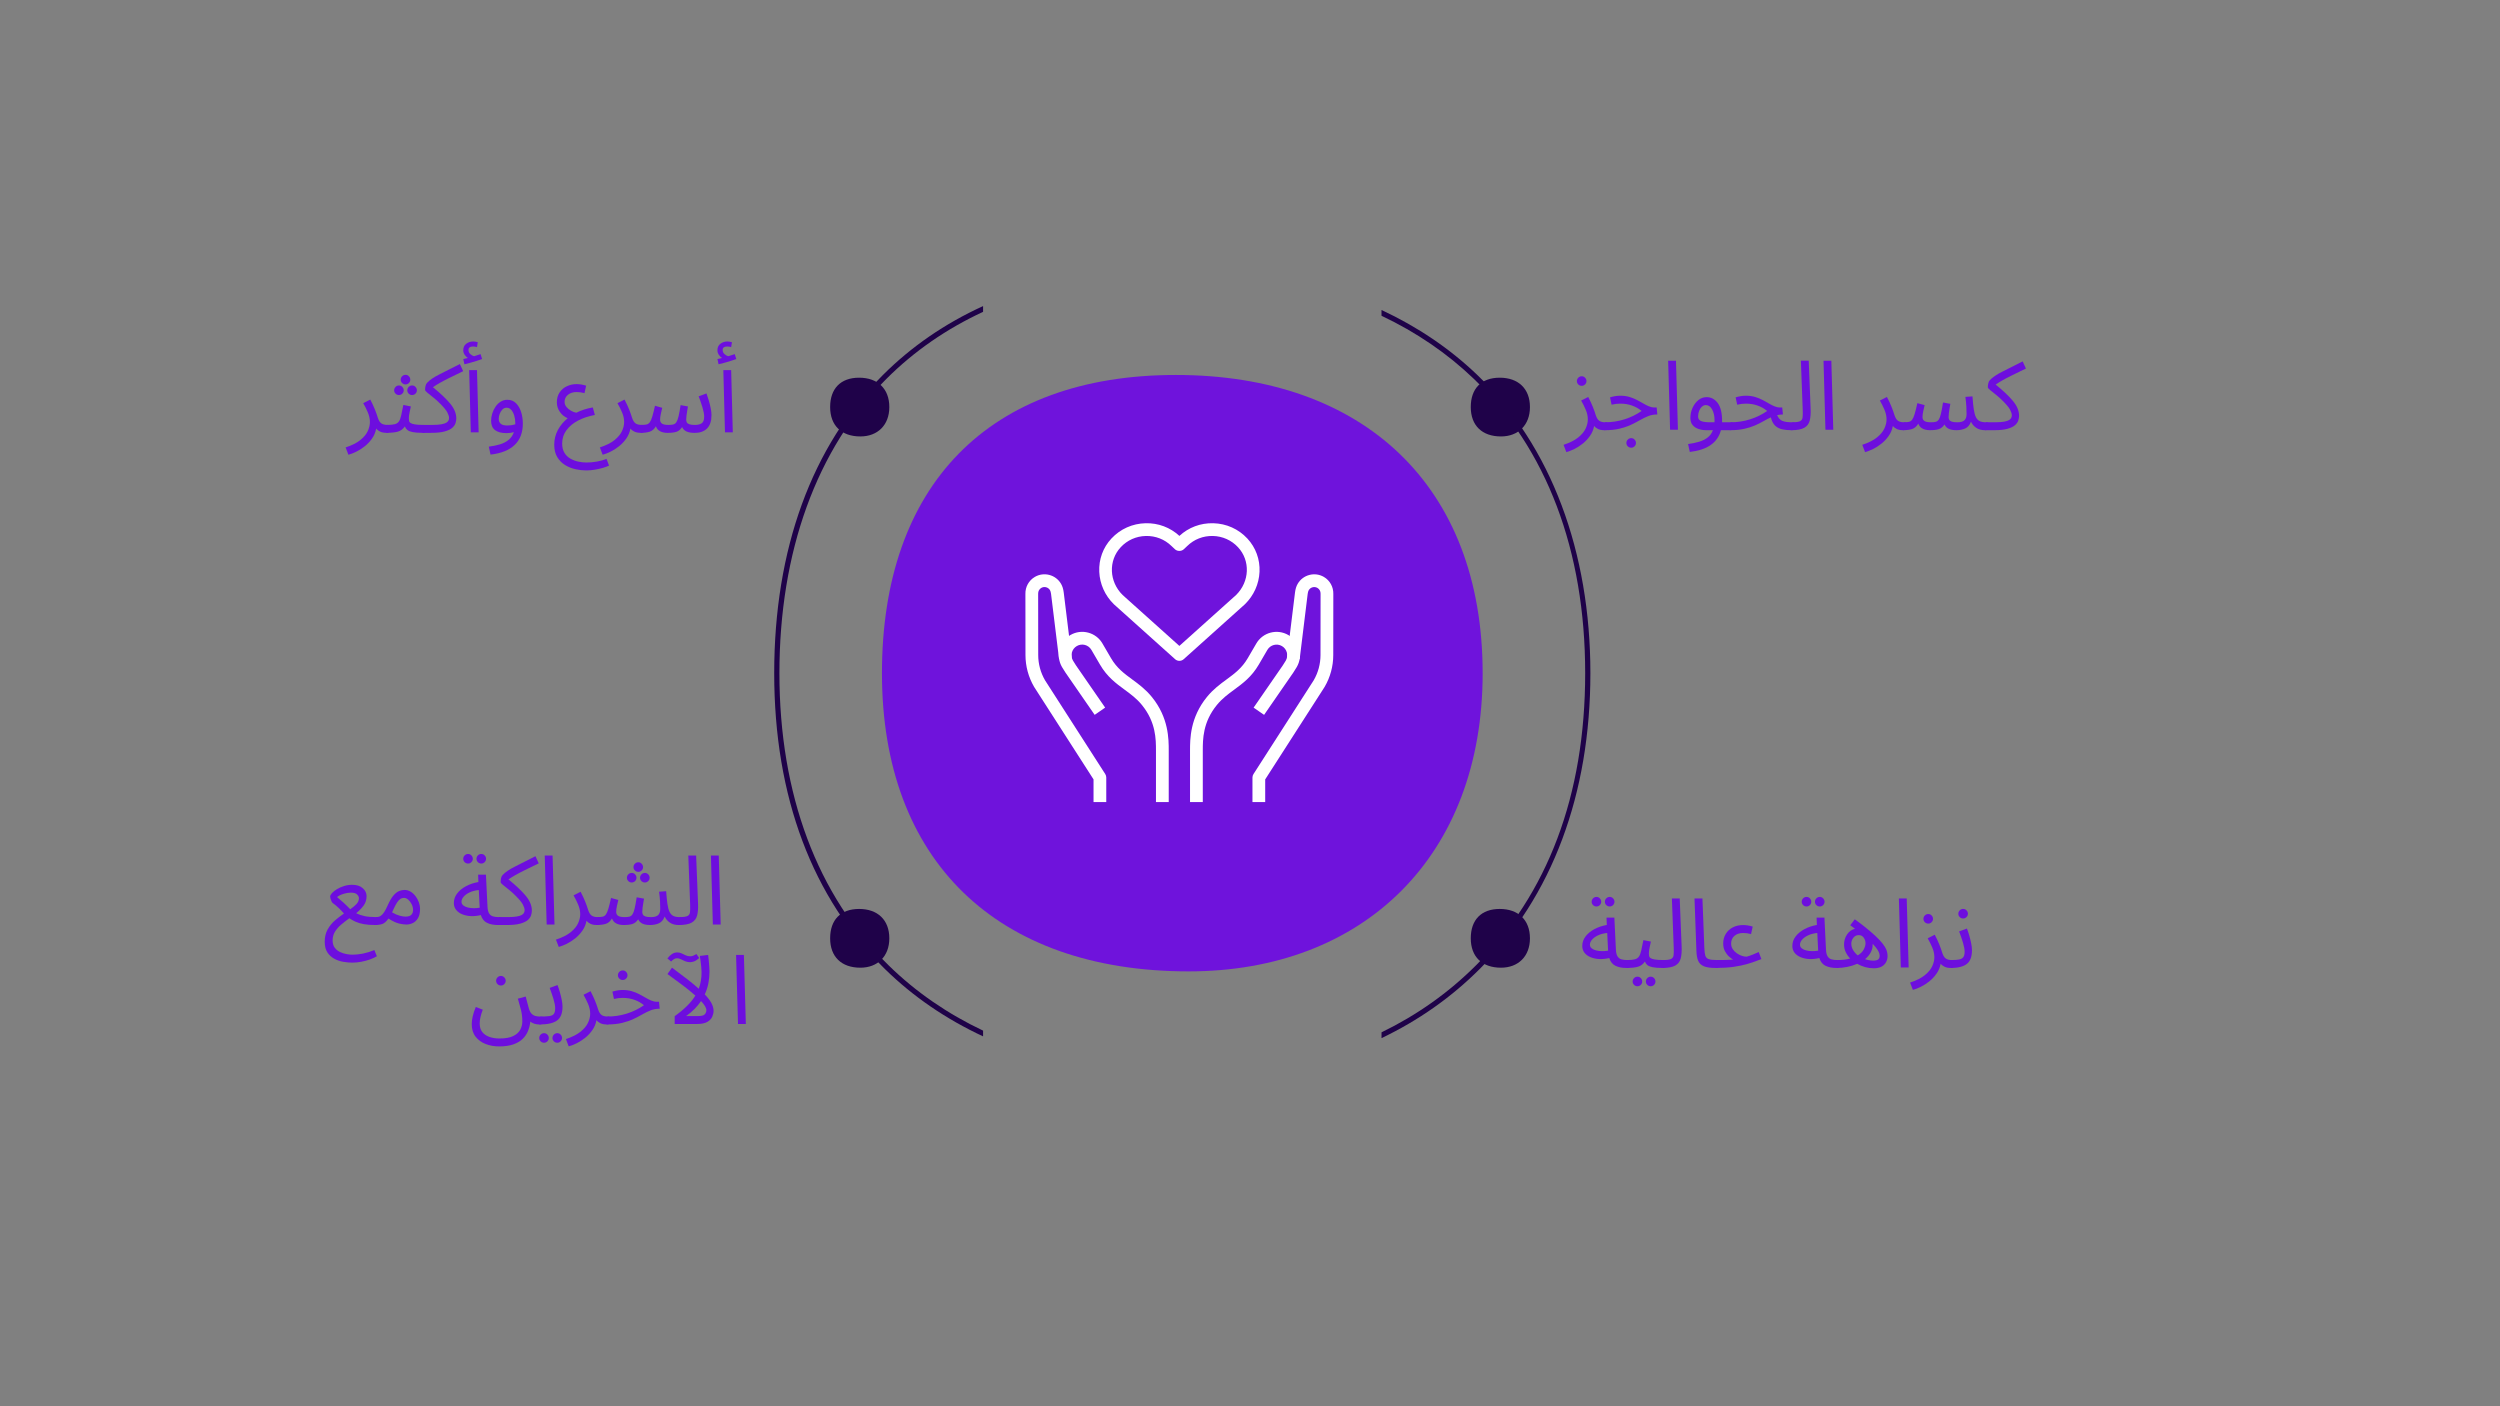 <?xml version="1.0" encoding="UTF-8"?>
<svg xmlns="http://www.w3.org/2000/svg" id="Calque_1" data-name="Calque 1" viewBox="0 0 1920 1080">
  <rect x="0" y="0" width="1920" height="1080" fill="#808080" stroke="none"/>
  <defs>
    <style>
      .cls-1, .cls-2 {
        fill-rule: evenodd;
      }

      .cls-1, .cls-3 {
        fill: #1f0249;
      }

      .cls-2 {
        fill: #6f13dc;
      }

      .cls-4 {
        fill: #6d0ede;
      }

      .cls-5 {
        fill: #fff;
      }
    </style>
  </defs>
  <path class="cls-2" d="M1138.67,517c0-143.97-91.6-229.03-235.58-229.03s-225.75,85.06-225.75,229.03,88.33,229.03,235.58,229.03c134.16,0,225.76-88.36,225.76-229.03Z"></path>
  <path class="cls-1" d="M683,312.63c0-14.18-9.02-22.56-23.21-22.56s-22.24,8.38-22.24,22.56,8.7,22.56,23.21,22.56c13.22,0,22.24-8.7,22.24-22.56Z"></path>
  <path class="cls-1" d="M1175,312.63c0-14.18-9.02-22.56-23.21-22.56s-22.24,8.38-22.24,22.56,8.7,22.56,23.21,22.56c13.22,0,22.24-8.7,22.24-22.56Z"></path>
  <path class="cls-1" d="M683,720.63c0-14.18-9.02-22.56-23.21-22.56s-22.24,8.38-22.24,22.56,8.7,22.56,23.21,22.56c13.22,0,22.24-8.7,22.24-22.56Z"></path>
  <path class="cls-1" d="M1175,720.63c0-14.18-9.02-22.56-23.21-22.56s-22.24,8.38-22.24,22.56,8.7,22.56,23.21,22.56c13.22,0,22.24-8.7,22.24-22.56Z"></path>
  <g>
    <path class="cls-3" d="M755,791.52c-27.41-12.99-51.74-29.75-72.54-50.13-54.87-53.77-83.87-131.36-83.87-224.39s28.43-172.28,82.23-226.08c21.2-21.2,46.11-38.39,74.18-51.42v-4.42c-29.19,13.31-55.05,31.04-77.01,53.01-54.56,54.56-83.4,133.72-83.4,228.91s29.42,172.71,85.07,227.25c21.55,21.12,46.84,38.39,75.34,51.67v-4.4Z"></path>
    <path class="cls-3" d="M1134.67,288.07c-21.19-20.35-45.91-37.06-73.67-49.99v4.43c26.67,12.63,50.46,28.82,70.9,48.44,55.94,53.71,85.52,131.87,85.52,226.05s-29.01,169.52-83.89,224.41c-21.07,21.07-45.42,38.26-72.52,51.42v4.45c28.21-13.46,53.51-31.2,75.35-53.05,55.65-55.65,85.06-134.23,85.06-227.23s-30-174.46-86.75-228.93Z"></path>
  </g>
  <g>
    <path class="cls-5" d="M971.68,615.99h-9.79v-18.85c0-.94.27-1.86.78-2.65l46.26-72.03c3.41-5.88,5.21-12.58,5.22-19.37l.05-46.98c0-.05,0-.1,0-.16.06-1.83-.86-3.52-2.39-4.42-1.13-.66-2.46-.84-3.73-.51-1.27.33-2.33,1.14-2.99,2.28-.38.64-.65,1.61-.8,2.88l-6.15,50.1-9.72-1.19,6.15-50.1c.33-2.64,1-4.8,2.06-6.62,1.98-3.39,5.16-5.81,8.96-6.81,3.8-1,7.76-.46,11.15,1.52,4.62,2.69,7.39,7.71,7.25,13.11l-.05,46.91c0,8.56-2.29,16.99-6.61,24.39-.04.06-.07.12-.11.18l-45.55,70.91v17.42Z"></path>
    <path class="cls-5" d="M923.73,615.99h-9.79v-39.51c0-8.88,0-25.33,13.02-41.26,4.84-5.92,10.05-9.74,15.08-13.44,6.05-4.44,11.76-8.64,16.23-16.3l6.59-11.3c4.99-8.56,16.02-11.46,24.58-6.47,4.15,2.42,7.1,6.31,8.33,10.95,1.22,4.64.56,9.48-1.86,13.63-.03.04-.05.09-.08.13l-2.43,3.89c-.04.06-.08.13-.12.19l-22.46,32.52-8.05-5.56,22.4-32.42,2.33-3.72c1.07-1.88,1.36-4.06.81-6.15-.56-2.11-1.9-3.88-3.79-4.99-3.9-2.27-8.92-.95-11.19,2.94l-6.59,11.3c-5.49,9.42-12.31,14.42-18.89,19.26-4.75,3.49-9.24,6.79-13.3,11.75-10.81,13.23-10.81,26.35-10.81,35.03v39.55Z"></path>
    <path class="cls-5" d="M849.62,615.99h-9.79v-17.42l-45.55-70.91c-.04-.06-.07-.12-.11-.18-4.31-7.39-6.6-15.82-6.61-24.39l-.05-46.91c-.15-5.4,2.62-10.41,7.25-13.11,7-4.09,16.02-1.71,20.11,5.29,1.06,1.82,1.74,3.98,2.06,6.61l6.15,50.11-9.72,1.19-6.15-50.1c-.16-1.26-.43-2.23-.8-2.88-1.37-2.34-4.38-3.13-6.72-1.77-1.53.9-2.45,2.59-2.39,4.42,0,.05,0,.1,0,.16l.05,46.98c0,6.8,1.81,13.5,5.22,19.37l46.26,72.03c.51.79.78,1.71.78,2.65v18.85Z"></path>
    <path class="cls-5" d="M897.57,615.99h-9.79v-39.51c0-8.72,0-21.84-10.81-35.07-4.05-4.96-8.54-8.25-13.3-11.75-6.59-4.84-13.4-9.84-18.89-19.26l-6.59-11.3c-2.27-3.9-7.29-5.22-11.19-2.94-3.88,2.26-5.21,7.25-2.98,11.14l2.33,3.72,22.4,32.43-8.05,5.56-22.46-32.52c-.04-.06-.08-.12-.12-.19l-2.43-3.89s-.05-.09-.08-.13c-4.99-8.56-2.09-19.59,6.47-24.58,8.56-4.99,19.59-2.09,24.58,6.47l6.59,11.3c4.47,7.66,10.18,11.86,16.23,16.3,5.04,3.7,10.24,7.52,15.08,13.44,13.02,15.93,13.02,32.38,13.02,41.22v39.55Z"></path>
    <path class="cls-5" d="M905.76,507.53c-1.17,0-2.34-.42-3.27-1.25l-46.93-42.12c-.05-.05-.11-.1-.16-.15-6.79-6.65-10.75-15.48-11.17-24.86-.43-9.55,2.88-18.62,9.32-25.54,6.83-7.35,16.15-11.53,26.25-11.77,9.74-.24,18.91,3.22,25.97,9.73,7.06-6.51,16.23-9.97,25.97-9.73,10.1.24,19.42,4.42,26.25,11.77,6.43,6.93,9.74,16,9.32,25.54-.42,9.39-4.39,18.22-11.17,24.86-.05.05-.1.1-.16.15l-46.93,42.12c-.93.83-2.1,1.25-3.27,1.25ZM862.17,456.95l43.58,39.11,43.58-39.11c10.4-10.26,11.05-26.36,1.46-36.68-5.01-5.4-11.87-8.47-19.3-8.64-7.45-.17-14.45,2.56-19.71,7.72-.02.02-.04.04-.07.06l-2.5,2.36c-.91.86-2.11,1.33-3.36,1.33h-.21c-1.25,0-2.45-.48-3.36-1.33l-2.5-2.36s-.05-.04-.07-.06c-5.26-5.15-12.26-7.89-19.71-7.72-7.43.17-14.29,3.24-19.3,8.64-9.59,10.32-8.94,26.42,1.46,36.68Z"></path>
  </g>
  <g>
    <path class="cls-4" d="M1202.96,347.26l-2.15-5.64c4.8-1.58,8.55-3.47,11.25-5.64,2.7-2.18,4.6-4.47,5.72-6.87,1.11-2.4,1.67-4.74,1.67-7.02,0-2.42-.53-4.89-1.6-7.39-1.06-2.5-2.24-4.86-3.53-7.09l5.42-2.75c1.38,2.62,2.56,5.15,3.53,7.57.97,2.43,1.72,4.55,2.26,6.39.69,2.13,1.6,3.58,2.71,4.34,1.11.77,2.64,1.15,4.57,1.15,1.04,0,1.79.29,2.26.85.47.57.71,1.25.71,2.04s-.35,1.52-1.04,2.19c-.69.67-1.58,1-2.67,1-1.88,0-3.45-.3-4.71-.89-1.26-.59-2.29-1.39-3.08-2.38-.5,2.77-1.53,5.3-3.12,7.57-1.58,2.28-3.44,4.27-5.57,5.98-2.13,1.71-4.31,3.11-6.53,4.19-2.23,1.09-4.26,1.88-6.09,2.38ZM1214.76,296.32c-1.04,0-1.92-.36-2.64-1.08-.72-.72-1.08-1.57-1.08-2.56s.36-1.86,1.08-2.6c.72-.74,1.6-1.11,2.64-1.11s1.84.37,2.56,1.11c.72.74,1.08,1.61,1.08,2.6s-.36,1.84-1.08,2.56-1.57,1.08-2.56,1.08Z"></path>
    <path class="cls-4" d="M1232.06,330.4l.67-6.09c5.1,0,10.05-.75,14.85-2.26,4.8-1.51,9.18-3.65,13.14-6.42-1.93-1.68-4.29-3.04-7.09-4.08-2.8-1.04-5.88-1.56-9.24-1.56-1.24,0-2.33.06-3.27.19-.94.12-2.08.33-3.42.63l-1.19-5.64c2.77-.84,5.39-1.26,7.87-1.26s4.9.31,6.98.93c2.08.62,3.97,1.37,5.68,2.26,1.71.89,3.32,1.78,4.83,2.67,1.51.89,2.98,1.65,4.42,2.26,1.44.62,2.92.93,4.46.93h1.56l.52,5.35c-2.52,0-4.83.41-6.9,1.23-2.08.82-4.17,1.83-6.27,3.04-2.1,1.21-4.41,2.41-6.91,3.6-2.5,1.19-5.41,2.19-8.72,3.01-3.32.82-7.3,1.23-11.95,1.23ZM1252.78,343.84c-1.04,0-1.92-.36-2.64-1.08s-1.08-1.57-1.08-2.56.36-1.86,1.08-2.6c.72-.74,1.6-1.11,2.64-1.11s1.84.37,2.56,1.11c.72.74,1.08,1.61,1.08,2.6s-.36,1.84-1.08,2.56c-.72.72-1.57,1.08-2.56,1.08Z"></path>
    <path class="cls-4" d="M1282.62,330.03l-1.48-53.01h6.01l1.49,53.01h-6.01Z"></path>
    <path class="cls-4" d="M1297.77,347.11l-1.34-6.09c3.07-.4,5.88-.98,8.43-1.74,2.55-.77,4.74-1.84,6.57-3.23,1.83-1.39,3.19-3.27,4.08-5.64h-4.75c-2.23,0-4.29-.31-6.2-.93-1.91-.62-3.44-1.62-4.6-3.01-1.16-1.38-1.74-3.19-1.74-5.42,0-2.72.54-5.31,1.63-7.76,1.09-2.45,2.57-4.44,4.45-5.98,1.88-1.53,4.01-2.3,6.39-2.3,3.42,0,6.25,1.5,8.5,4.49,2.25,3,3.38,7.59,3.38,13.77v1.04h6.68c1.04,0,1.79.29,2.26.85.47.57.71,1.25.71,2.04s-.35,1.52-1.04,2.19c-.69.67-1.58,1-2.67,1h-6.83c-2.52,9.6-10.49,15.17-23.91,16.71ZM1313.58,324.31h3.12c.05-.49.07-.99.07-1.48,0-3.37-.62-6.16-1.86-8.39-1.24-2.23-2.85-3.34-4.83-3.34-1.04,0-2.02.4-2.93,1.19-.92.79-1.65,1.86-2.19,3.19-.55,1.34-.82,2.8-.82,4.38,0,1.73.78,2.91,2.34,3.53,1.56.62,3.92.93,7.09.93Z"></path>
    <path class="cls-4" d="M1328.51,330.4l.67-6.09c5.1,0,10.05-.75,14.85-2.26,4.8-1.51,9.18-3.65,13.14-6.42-1.93-1.68-4.29-3.04-7.09-4.08-2.8-1.04-5.88-1.56-9.24-1.56-1.24,0-2.33.06-3.27.19-.94.12-2.08.33-3.42.63l-1.19-5.64c2.77-.84,5.39-1.26,7.87-1.26s4.9.31,6.98.93c2.08.62,3.97,1.37,5.68,2.26,1.71.89,3.32,1.78,4.83,2.67,1.51.89,2.98,1.65,4.42,2.26,1.44.62,2.92.93,4.46.93h1.56l.52,5.35c-1.53,0-3.02.17-4.45.52.94,2.23,2.28,3.7,4.01,4.42,1.73.72,4.31,1.08,7.72,1.08,1.04,0,1.79.29,2.26.85.47.57.71,1.25.71,2.04s-.35,1.52-1.04,2.19c-.69.67-1.58,1-2.67,1-2.67,0-5.06-.24-7.16-.71-2.1-.47-3.9-1.41-5.38-2.82s-2.57-3.53-3.27-6.35c-1.88.89-3.8,1.89-5.75,3.01-1.96,1.11-4.12,2.19-6.5,3.23-2.38,1.04-5.12,1.91-8.24,2.6-3.12.69-6.78,1.04-10.99,1.04Z"></path>
    <path class="cls-4" d="M1375.8,330.4l.67-6.09c2.82,0,4.8-.27,5.94-.82,1.14-.54,1.79-1.5,1.97-2.86.17-1.36.21-3.3.11-5.83l-1.41-37.79h6.01l1.48,37.12c.15,3.52-.09,6.48-.71,8.91-.62,2.43-2,4.26-4.16,5.49-2.15,1.24-5.46,1.86-9.91,1.86Z"></path>
    <path class="cls-4" d="M1401.94,330.03l-1.48-53.01h6.01l1.49,53.01h-6.01Z"></path>
    <path class="cls-4" d="M1432.38,347.26l-2.15-5.64c4.8-1.58,8.55-3.47,11.25-5.64,2.7-2.18,4.6-4.47,5.72-6.87,1.11-2.4,1.67-4.74,1.67-7.02,0-2.42-.53-4.89-1.6-7.39-1.06-2.5-2.24-4.86-3.53-7.09l5.42-2.75c1.38,2.62,2.56,5.15,3.53,7.57.97,2.43,1.72,4.55,2.26,6.39.69,2.13,1.6,3.58,2.71,4.34,1.11.77,2.64,1.15,4.57,1.15,1.04,0,1.79.29,2.26.85.47.57.71,1.25.71,2.04s-.35,1.52-1.04,2.19c-.69.67-1.58,1-2.67,1-1.88,0-3.45-.3-4.71-.89-1.26-.59-2.29-1.39-3.08-2.38-.5,2.77-1.53,5.3-3.12,7.57-1.58,2.28-3.44,4.27-5.57,5.98-2.13,1.71-4.31,3.11-6.53,4.19-2.23,1.09-4.26,1.88-6.09,2.38Z"></path>
    <path class="cls-4" d="M1461.48,330.4l.74-6.09c1.58,0,2.87-.11,3.86-.33.99-.22,1.82-.79,2.49-1.71.67-.92,1.3-2.36,1.89-4.34.59-1.98,1.29-4.75,2.08-8.32l5.57,1.56c-.3,1.29-.64,2.8-1.04,4.53-.4,1.73-.59,3.29-.59,4.68,0,1.24.47,2.2,1.41,2.9.94.69,2.65,1.04,5.12,1.04,1.48,0,2.7-.12,3.64-.37.94-.25,1.72-.84,2.34-1.78.62-.94,1.18-2.44,1.67-4.49.49-2.05,1.01-4.91,1.56-8.58l5.64,1.04c-.15.89-.33,1.98-.56,3.27-.22,1.29-.41,2.56-.56,3.82-.15,1.26-.22,2.31-.22,3.16,0,.69.16,1.35.48,1.97.32.62.97,1.1,1.93,1.45.97.35,2.41.52,4.34.52,2.47,0,4.27-.51,5.38-1.52,1.11-1.01,1.67-2.61,1.67-4.79,0-1.68-.05-3.54-.15-5.57-.1-2.03-.35-4.58-.74-7.65l5.42-.37c.3,4.01.63,7.3,1,9.87.37,2.57.92,4.59,1.63,6.05.72,1.46,1.69,2.49,2.93,3.08,1.24.59,2.87.89,4.9.89,1.04,0,1.79.29,2.26.85.47.57.71,1.25.71,2.04s-.35,1.52-1.04,2.19c-.69.67-1.58,1-2.67,1-2.77,0-5.06-.62-6.87-1.86-1.81-1.24-3.13-2.8-3.97-4.68-.99,2.62-2.49,4.37-4.49,5.23-2,.87-4.22,1.3-6.65,1.3s-4.52-.36-5.98-1.08c-1.46-.72-2.54-1.82-3.23-3.3-1.19,1.78-2.61,2.96-4.27,3.53-1.66.57-4,.85-7.02.85-1.04,0-2.14-.12-3.3-.37-1.16-.25-2.24-.73-3.23-1.45-.99-.72-1.76-1.79-2.3-3.23-1.29,2.18-2.88,3.56-4.79,4.16-1.91.59-4.24.89-7.02.89Z"></path>
    <path class="cls-4" d="M1524.59,330.4l.74-6.09h6.98c2.87,0,5.17-.16,6.9-.48,1.73-.32,3.01-.74,3.82-1.26.82-.52,1.36-1.09,1.63-1.71.27-.62.41-1.25.41-1.89,0-1.14-.43-2.55-1.3-4.23-.87-1.68-2.64-3.86-5.31-6.53-1.83-1.88-3.66-3.54-5.49-4.97-1.83-1.44-3.34-2.65-4.53-3.64-1.19-.99-1.78-1.71-1.78-2.15,0-1.14.12-2.2.37-3.19.25-.99.64-1.76,1.19-2.3,1.98-2.13,5.09-4.26,9.32-6.39,4.23-2.13,9.51-4.8,15.85-8.02l2.52,5.49c-4.5,2.18-8.18,3.97-11.03,5.38-2.85,1.41-5.2,2.65-7.05,3.71-1.86,1.06-3.58,2.14-5.16,3.23,5.79,4.7,10.23,8.92,13.33,12.66,3.09,3.74,4.64,7.51,4.64,11.32,0,1.09-.2,2.28-.59,3.56-.4,1.29-1.24,2.5-2.52,3.64-1.29,1.14-3.22,2.07-5.79,2.78-2.57.72-6.04,1.08-10.39,1.08h-6.76Z"></path>
  </g>
  <g>
    <path class="cls-4" d="M1249.04,743.4c-3.22,0-5.98-.54-8.28-1.63-2.3-1.09-3.92-3.09-4.86-6.01-2.67.64-5.23.9-7.68.78-2.45-.12-4.67-.59-6.65-1.41-1.98-.82-3.54-1.95-4.68-3.42-1.14-1.46-1.71-3.2-1.71-5.23,0-2.67.84-5.11,2.52-7.31,1.68-2.2,3.96-4.07,6.83-5.61,2.87-1.53,6.04-2.6,9.5-3.19l-.22-5.64h6.01l1.19,24.5c.1,2.33.51,4.07,1.23,5.23.72,1.16,1.71,1.93,2.97,2.3,1.26.37,2.78.56,4.57.56,1.04,0,1.79.29,2.26.85.47.57.71,1.25.71,2.04s-.35,1.52-1.04,2.19c-.69.67-1.58,1-2.67,1ZM1221.05,725.51c0,1.14.46,2.08,1.37,2.82.92.74,2.09,1.29,3.53,1.63,1.44.35,2.96.52,4.57.52s3.11-.12,4.49-.37l-.67-13.59c-2.82.3-5.22.93-7.2,1.89-1.98.96-3.49,2.08-4.53,3.34s-1.56,2.51-1.56,3.75ZM1226.1,696.18c-1.04,0-1.92-.36-2.64-1.08-.72-.72-1.08-1.57-1.08-2.56s.36-1.86,1.08-2.6c.72-.74,1.6-1.11,2.64-1.11s1.84.37,2.56,1.11c.72.74,1.08,1.61,1.08,2.6s-.36,1.84-1.08,2.56-1.57,1.08-2.56,1.08ZM1236.27,696.18c-1.04,0-1.92-.36-2.64-1.08-.72-.72-1.08-1.57-1.08-2.56s.36-1.86,1.08-2.6c.72-.74,1.6-1.11,2.64-1.11s1.84.37,2.56,1.11c.72.74,1.08,1.61,1.08,2.6s-.36,1.84-1.08,2.56c-.72.72-1.57,1.08-2.56,1.08Z"></path>
    <path class="cls-4" d="M1249.04,743.4l.74-6.09c2.47,0,4.4-.19,5.79-.56,1.39-.37,2.44-1.09,3.16-2.15.72-1.06,1.3-2.61,1.75-4.64.45-2.03.99-4.68,1.63-7.94l5.79,1.11c-.3,1.34-.63,2.87-1,4.6-.37,1.73-.56,3.19-.56,4.38,0,.74.05,1.44.15,2.08.1.64.47,1.19,1.11,1.63.64.45,1.73.8,3.27,1.08,1.53.27,3.74.41,6.61.41,1.04,0,1.79.29,2.26.85.47.57.71,1.25.71,2.04s-.35,1.52-1.04,2.19c-.69.67-1.58,1-2.67,1-3.22,0-5.73-.19-7.54-.56-1.81-.37-3.14-.92-4.01-1.63-.87-.72-1.5-1.62-1.89-2.71-1.44,2.03-3.21,3.35-5.31,3.97-2.1.62-5.09.93-8.95.93ZM1257.58,757.44c-1.04,0-1.92-.36-2.64-1.08-.72-.72-1.08-1.57-1.08-2.56s.36-1.86,1.08-2.6c.72-.74,1.6-1.11,2.64-1.11s1.84.37,2.56,1.11c.72.74,1.08,1.61,1.08,2.6s-.36,1.84-1.08,2.56c-.72.72-1.57,1.08-2.56,1.08ZM1267.75,757.44c-1.04,0-1.92-.36-2.64-1.08s-1.08-1.57-1.08-2.56.36-1.86,1.08-2.6c.72-.74,1.6-1.11,2.64-1.11s1.84.37,2.56,1.11c.72.74,1.08,1.61,1.08,2.6s-.36,1.84-1.08,2.56c-.72.72-1.57,1.08-2.56,1.08Z"></path>
    <path class="cls-4" d="M1276.73,743.4l.67-6.09c2.82,0,4.8-.27,5.94-.82,1.14-.54,1.79-1.5,1.97-2.86.17-1.36.21-3.3.11-5.83l-1.41-37.79h6.01l1.48,37.12c.15,3.52-.09,6.48-.71,8.91-.62,2.43-2,4.26-4.16,5.49-2.15,1.24-5.46,1.86-9.91,1.86Z"></path>
    <path class="cls-4" d="M1317.64,743.4c-4.01,0-7.05-.45-9.13-1.34-2.08-.89-3.52-2.28-4.31-4.16-.79-1.88-1.24-4.31-1.34-7.28l-1.48-40.61h6.09l1.48,38.24c.1,2.43.33,4.29.71,5.61.37,1.31,1.21,2.22,2.52,2.71,1.31.5,3.38.74,6.2.74,1.04,0,1.79.29,2.26.85.47.57.71,1.25.71,2.04s-.35,1.52-1.04,2.19c-.69.67-1.58,1-2.67,1Z"></path>
    <path class="cls-4" d="M1317.64,743.4l.74-6.09c3.12,0,5.53-.02,7.24-.07,1.71-.05,2.96-.11,3.75-.19.79-.07,1.34-.11,1.63-.11-.89-.49-1.93-1.27-3.12-2.34-1.19-1.06-2.23-2.42-3.12-4.08-.89-1.66-1.34-3.63-1.34-5.9,0-2.77.66-5.23,1.97-7.39,1.31-2.15,3.12-3.82,5.42-5.01s4.94-1.78,7.91-1.78c2.38,0,4.83.4,7.35,1.19l-1.26,5.72c-2.08-.54-4.11-.82-6.09-.82-2.72,0-4.94.73-6.65,2.19-1.71,1.46-2.56,3.43-2.56,5.9,0,1.63.42,3.08,1.26,4.34.84,1.26,1.89,2.33,3.16,3.19,1.26.87,2.57,1.52,3.94,1.97,1.36.45,2.59.64,3.68.59.79-.25,1.52-.48,2.19-.71.67-.22,1.51-.53,2.52-.93,1.01-.4,2.49-1.04,4.42-1.93l2.08,5.42c-3.32,1.34-6.69,2.52-10.13,3.56-3.44,1.04-7.18,1.84-11.21,2.41-4.03.57-8.62.85-13.77.85Z"></path>
    <path class="cls-4" d="M1410.38,743.4c-3.22,0-5.98-.54-8.28-1.63-2.3-1.09-3.92-3.09-4.86-6.01-2.67.64-5.23.9-7.68.78-2.45-.12-4.67-.59-6.65-1.41-1.98-.82-3.54-1.95-4.68-3.42-1.14-1.46-1.71-3.2-1.71-5.23,0-2.67.84-5.11,2.52-7.31,1.68-2.2,3.96-4.07,6.83-5.61,2.87-1.53,6.04-2.6,9.5-3.19l-.22-5.64h6.01l1.19,24.5c.1,2.33.51,4.07,1.23,5.23.72,1.16,1.71,1.93,2.97,2.3,1.26.37,2.78.56,4.57.56,1.04,0,1.79.29,2.26.85.47.57.71,1.25.71,2.04s-.35,1.52-1.04,2.19c-.69.67-1.58,1-2.67,1ZM1382.39,725.51c0,1.14.46,2.08,1.37,2.82.92.74,2.09,1.29,3.53,1.63,1.44.35,2.96.52,4.57.52s3.11-.12,4.49-.37l-.67-13.59c-2.82.3-5.22.93-7.2,1.89-1.98.96-3.49,2.08-4.53,3.34s-1.56,2.51-1.56,3.75ZM1387.43,696.18c-1.04,0-1.92-.36-2.64-1.08-.72-.72-1.08-1.57-1.08-2.56s.36-1.86,1.08-2.6c.72-.74,1.6-1.11,2.64-1.11s1.84.37,2.56,1.11c.72.74,1.08,1.61,1.08,2.6s-.36,1.84-1.08,2.56-1.57,1.08-2.56,1.08ZM1397.61,696.18c-1.04,0-1.92-.36-2.64-1.08-.72-.72-1.08-1.57-1.08-2.56s.36-1.86,1.08-2.6c.72-.74,1.6-1.11,2.64-1.11s1.84.37,2.56,1.11c.72.74,1.08,1.61,1.08,2.6s-.36,1.84-1.08,2.56c-.72.72-1.57,1.08-2.56,1.08Z"></path>
    <path class="cls-4" d="M1438.96,743.63c-4.31,0-8.51-1.14-12.62-3.42-2.38,1.04-4.94,1.83-7.68,2.38-2.75.54-5.51.82-8.28.82l.74-6.09c1.93,0,3.71-.1,5.35-.3,1.63-.2,3.12-.49,4.45-.89-1.39-1.44-2.51-3.06-3.38-4.86-.87-1.81-1.3-3.77-1.3-5.9,0-2.82.75-5.37,2.26-7.65,1.51-2.28,3.55-3.76,6.13-4.45-1.14-.89-2.35-1.78-3.64-2.67l3.49-4.6c4.75,3.47,8.67,6.52,11.77,9.17,3.09,2.65,5.54,4.95,7.35,6.9,1.81,1.96,3.14,3.66,4.01,5.12.87,1.46,1.42,2.76,1.67,3.9.25,1.14.37,2.18.37,3.12,0,1.63-.36,3.17-1.08,4.6-.72,1.44-1.86,2.6-3.42,3.49-1.56.89-3.63,1.34-6.2,1.34ZM1421.81,724.62c0,1.88.47,3.59,1.41,5.12.94,1.53,2.13,2.87,3.56,4.01,2.23-1.39,3.77-2.94,4.64-4.68.87-1.73,1.3-3.27,1.3-4.6,0-1.58-.46-3.03-1.37-4.34-.92-1.31-2.19-1.97-3.82-1.97s-3.06.67-4.12,2c-1.06,1.34-1.6,2.82-1.6,4.45ZM1438.22,725.36c0,2.28-.53,4.37-1.6,6.27-1.07,1.91-2.49,3.58-4.27,5.01,2.18.74,4.28,1.11,6.31,1.11,1.68,0,2.92-.28,3.71-.85.79-.57,1.19-1.52,1.19-2.86,0-.3-.06-.79-.19-1.48-.12-.69-.56-1.67-1.3-2.93-.74-1.26-2.03-2.86-3.86-4.79v.52Z"></path>
    <path class="cls-4" d="M1459.82,743.03l-1.48-53.01h6.01l1.49,53.01h-6.01Z"></path>
    <path class="cls-4" d="M1469.1,760.26l-2.15-5.64c4.8-1.58,8.55-3.47,11.25-5.64,2.7-2.18,4.6-4.47,5.72-6.87,1.11-2.4,1.67-4.74,1.67-7.02,0-2.42-.53-4.89-1.6-7.39-1.06-2.5-2.24-4.86-3.53-7.09l5.42-2.75c1.38,2.62,2.56,5.15,3.53,7.57.97,2.43,1.72,4.55,2.26,6.39.69,2.13,1.6,3.58,2.71,4.34,1.11.77,2.64,1.15,4.57,1.15,1.04,0,1.79.29,2.26.85.47.57.71,1.25.71,2.04s-.35,1.52-1.04,2.19c-.69.67-1.58,1-2.67,1-1.88,0-3.45-.3-4.71-.89-1.26-.59-2.29-1.39-3.08-2.38-.5,2.77-1.53,5.3-3.12,7.57-1.58,2.28-3.44,4.27-5.57,5.98-2.13,1.71-4.31,3.11-6.53,4.19-2.23,1.09-4.26,1.88-6.09,2.38ZM1480.91,709.32c-1.04,0-1.92-.36-2.64-1.08-.72-.72-1.08-1.57-1.08-2.56s.36-1.86,1.08-2.6c.72-.74,1.6-1.11,2.64-1.11s1.84.37,2.56,1.11c.72.74,1.08,1.61,1.08,2.6s-.36,1.84-1.08,2.56-1.57,1.08-2.56,1.08Z"></path>
    <path class="cls-4" d="M1498.21,743.4l.74-6.09c2.38,0,4.29-.15,5.75-.45,1.46-.3,2.51-.9,3.16-1.82.64-.92.97-2.29.97-4.12s-.43-4.18-1.3-7.05c-.87-2.87-1.84-5.72-2.93-8.54l6.01-2.23c.64,1.63,1.25,3.45,1.82,5.46.57,2,1.05,4,1.45,5.98.4,1.98.59,3.71.59,5.2,0,5-1.32,8.53-3.97,10.58-2.65,2.05-6.74,3.08-12.29,3.08ZM1507.71,705.39c-1.04,0-1.92-.36-2.64-1.08-.72-.72-1.08-1.57-1.08-2.56s.36-1.86,1.08-2.6c.72-.74,1.6-1.11,2.64-1.11s1.84.37,2.56,1.11c.72.74,1.08,1.61,1.08,2.6s-.36,1.84-1.08,2.56-1.57,1.08-2.56,1.08Z"></path>
  </g>
  <g>
    <path class="cls-4" d="M270.68,739.3c-2.23,0-4.58-.21-7.05-.63-2.48-.42-4.79-1.21-6.94-2.38-2.15-1.16-3.91-2.78-5.27-4.86-1.36-2.08-2.04-4.8-2.04-8.17,0-3.61.74-6.76,2.23-9.43s3.37-4.99,5.64-6.94c2.28-1.96,4.58-3.72,6.91-5.31-1.19-1.39-2.5-2.77-3.94-4.16-1.44-1.39-3.02-2.7-4.75-3.94-.3-.25-.59-.69-.89-1.34-.3-.64-.54-1.31-.74-2-.2-.69-.3-1.21-.3-1.56,0-.74.47-1.63,1.41-2.67.94-1.04,2.2-2.04,3.79-3.01,1.58-.97,3.39-1.77,5.42-2.41,2.03-.64,4.13-.97,6.31-.97,3.46,0,6.17.87,8.13,2.6,1.96,1.73,2.93,3.76,2.93,6.09,0,2.82-.78,5.27-2.34,7.35-1.56,2.08-3.45,4.01-5.68,5.79,1.88.94,3.98,1.67,6.31,2.19,2.33.52,5.32.78,8.98.78,1.04,0,1.79.29,2.26.85.47.57.71,1.25.71,2.04s-.35,1.52-1.04,2.19c-.69.67-1.58,1-2.67,1-3.42,0-6.32-.22-8.72-.67-2.4-.45-4.47-1.05-6.2-1.82-1.73-.77-3.34-1.67-4.83-2.71-2.18,1.58-4.25,3.19-6.2,4.83-1.96,1.63-3.55,3.44-4.79,5.42-1.24,1.98-1.86,4.26-1.86,6.83,0,2.28.54,4.13,1.63,5.57,1.09,1.44,2.45,2.54,4.08,3.3,1.63.77,3.32,1.3,5.05,1.6,1.73.3,3.22.45,4.45.45,2.57,0,5.27-.29,8.09-.85,2.82-.57,5.74-1.47,8.76-2.71l1.93,4.75c-1.48.89-3.25,1.71-5.31,2.45-2.05.74-4.26,1.34-6.61,1.78-2.35.45-4.64.67-6.87.67ZM258.88,688.96c1.78,1.48,3.45,2.93,5.01,4.34,1.56,1.41,3.25,3.08,5.09,5.01,1.93-1.34,3.53-2.67,4.79-4.01s1.89-2.82,1.89-4.45c0-.99-.47-1.95-1.41-2.9-.94-.94-2.57-1.41-4.9-1.41-1.68,0-3.55.32-5.61.96-2.05.64-3.67,1.46-4.86,2.45Z"></path>
    <path class="cls-4" d="M288.06,710.42l.74-6.09c1.38,0,2.55-.3,3.49-.89.94-.59,1.86-1.57,2.75-2.93.89-1.36,1.86-3.23,2.9-5.61,1.44-3.17,2.86-5.57,4.27-7.2,1.41-1.63,2.82-2.75,4.23-3.34,1.41-.59,2.81-.89,4.19-.89,1.68,0,3.24.43,4.68,1.3,1.44.87,2.7,2.02,3.79,3.45,1.09,1.44,1.94,3.01,2.56,4.71.62,1.71.93,3.4.93,5.09,0,2.97-.52,5.33-1.56,7.09-1.04,1.76-2.36,3.02-3.97,3.79-1.61.77-3.28,1.15-5.01,1.15-1.44,0-3.26-.25-5.46-.74-2.2-.49-4.96-1.78-8.28-3.86-1.58,2.28-3.17,3.67-4.75,4.19-1.58.52-3.42.78-5.49.78ZM301.94,698.84c-.3.64-.57,1.26-.82,1.86,2.13,1.24,4.07,2.09,5.83,2.56,1.76.47,3.23.71,4.42.71,2.13,0,3.64-.47,4.53-1.41.89-.94,1.34-2.18,1.34-3.71,0-1.44-.35-2.87-1.04-4.31-.69-1.43-1.57-2.62-2.64-3.56-1.06-.94-2.19-1.41-3.38-1.41-.89,0-1.76.25-2.6.74-.84.5-1.71,1.41-2.6,2.75-.89,1.34-1.91,3.27-3.04,5.79Z"></path>
    <path class="cls-4" d="M382.42,710.42c-3.22,0-5.98-.54-8.28-1.63-2.3-1.09-3.92-3.09-4.86-6.01-2.67.64-5.23.9-7.68.78-2.45-.12-4.67-.59-6.65-1.41-1.98-.82-3.54-1.95-4.68-3.42-1.14-1.46-1.71-3.2-1.71-5.23,0-2.67.84-5.11,2.52-7.31,1.68-2.2,3.96-4.07,6.83-5.61,2.87-1.53,6.04-2.6,9.5-3.19l-.22-5.64h6.01l1.19,24.5c.1,2.33.51,4.07,1.23,5.23.72,1.16,1.71,1.93,2.97,2.3,1.26.37,2.78.56,4.57.56,1.04,0,1.79.29,2.26.85.47.57.71,1.25.71,2.04s-.35,1.52-1.04,2.19c-.69.67-1.58,1-2.67,1ZM354.43,692.53c0,1.14.46,2.08,1.37,2.82.92.74,2.09,1.29,3.53,1.63,1.44.35,2.96.52,4.57.52s3.11-.12,4.49-.37l-.67-13.59c-2.82.3-5.22.93-7.2,1.89-1.98.96-3.49,2.08-4.53,3.34s-1.56,2.51-1.56,3.75ZM359.48,663.2c-1.04,0-1.92-.36-2.64-1.08-.72-.72-1.08-1.57-1.08-2.56s.36-1.86,1.08-2.6c.72-.74,1.6-1.11,2.64-1.11s1.84.37,2.56,1.11c.72.74,1.08,1.61,1.08,2.6s-.36,1.84-1.08,2.56-1.57,1.08-2.56,1.08ZM369.65,663.2c-1.04,0-1.92-.36-2.64-1.08-.72-.72-1.08-1.57-1.08-2.56s.36-1.86,1.08-2.6c.72-.74,1.6-1.11,2.64-1.11s1.84.37,2.56,1.11c.72.74,1.08,1.61,1.08,2.6s-.36,1.84-1.08,2.56c-.72.72-1.57,1.08-2.56,1.08Z"></path>
    <path class="cls-4" d="M382.42,710.42l.74-6.09h6.98c2.87,0,5.17-.16,6.9-.48,1.73-.32,3.01-.74,3.82-1.26.82-.52,1.36-1.09,1.63-1.71.27-.62.41-1.25.41-1.89,0-1.14-.43-2.55-1.3-4.23-.87-1.68-2.64-3.86-5.31-6.53-1.83-1.88-3.66-3.54-5.49-4.97-1.83-1.44-3.34-2.65-4.53-3.64-1.19-.99-1.78-1.71-1.78-2.15,0-1.14.12-2.2.37-3.19.25-.99.64-1.76,1.19-2.3,1.98-2.13,5.09-4.26,9.32-6.39,4.23-2.13,9.51-4.8,15.85-8.02l2.52,5.49c-4.5,2.18-8.18,3.97-11.03,5.38-2.85,1.41-5.2,2.65-7.05,3.71-1.86,1.06-3.58,2.14-5.16,3.23,5.79,4.7,10.23,8.92,13.33,12.66,3.09,3.74,4.64,7.51,4.64,11.32,0,1.09-.2,2.28-.59,3.56-.4,1.29-1.24,2.5-2.52,3.64-1.29,1.14-3.22,2.07-5.79,2.78-2.57.72-6.04,1.08-10.39,1.08h-6.76Z"></path>
    <path class="cls-4" d="M419.84,710.05l-1.48-53.01h6.01l1.49,53.01h-6.01Z"></path>
    <path class="cls-4" d="M429.12,727.27l-2.15-5.64c4.8-1.58,8.55-3.47,11.25-5.64,2.7-2.18,4.6-4.47,5.72-6.87,1.11-2.4,1.67-4.74,1.67-7.02,0-2.42-.53-4.89-1.6-7.39-1.06-2.5-2.24-4.86-3.53-7.09l5.42-2.75c1.38,2.62,2.56,5.15,3.53,7.57.97,2.43,1.72,4.55,2.26,6.39.69,2.13,1.6,3.58,2.71,4.34,1.11.77,2.64,1.15,4.57,1.15,1.04,0,1.79.29,2.26.85.47.57.71,1.25.71,2.04s-.35,1.52-1.04,2.19c-.69.67-1.58,1-2.67,1-1.88,0-3.45-.3-4.71-.89-1.26-.59-2.29-1.39-3.08-2.38-.5,2.77-1.53,5.3-3.12,7.57-1.58,2.28-3.44,4.27-5.57,5.98-2.13,1.71-4.31,3.11-6.53,4.19-2.23,1.09-4.26,1.88-6.09,2.38Z"></path>
    <path class="cls-4" d="M458.23,710.42l.74-6.09c1.58,0,2.87-.11,3.86-.33.99-.22,1.82-.79,2.49-1.71.67-.92,1.3-2.36,1.89-4.34.59-1.98,1.29-4.75,2.08-8.32l5.57,1.56c-.3,1.29-.64,2.8-1.04,4.53-.4,1.73-.59,3.29-.59,4.68,0,1.24.47,2.2,1.41,2.9.94.69,2.65,1.04,5.12,1.04,1.48,0,2.7-.12,3.64-.37.94-.25,1.72-.84,2.34-1.78.62-.94,1.18-2.44,1.67-4.49.49-2.05,1.01-4.91,1.56-8.58l5.64,1.04c-.15.89-.33,1.98-.56,3.27-.22,1.29-.41,2.56-.56,3.82-.15,1.26-.22,2.31-.22,3.16,0,.69.16,1.35.48,1.97.32.62.97,1.1,1.93,1.45.97.35,2.41.52,4.34.52,2.47,0,4.27-.51,5.38-1.52,1.11-1.01,1.67-2.61,1.67-4.79,0-1.68-.05-3.54-.15-5.57-.1-2.03-.35-4.58-.74-7.65l5.42-.37c.3,4.01.63,7.3,1,9.87.37,2.57.92,4.59,1.63,6.05.72,1.46,1.69,2.49,2.93,3.08,1.24.59,2.87.89,4.9.89,1.04,0,1.79.29,2.26.85.47.57.71,1.25.71,2.04s-.35,1.52-1.04,2.19c-.69.67-1.58,1-2.67,1-2.77,0-5.06-.62-6.87-1.86-1.81-1.24-3.13-2.8-3.97-4.68-.99,2.62-2.49,4.37-4.49,5.23-2,.87-4.22,1.3-6.65,1.3s-4.52-.36-5.98-1.08c-1.46-.72-2.54-1.82-3.23-3.3-1.19,1.78-2.61,2.96-4.27,3.53-1.66.57-4,.85-7.02.85-1.04,0-2.14-.12-3.3-.37-1.16-.25-2.24-.73-3.23-1.45-.99-.72-1.76-1.79-2.3-3.23-1.29,2.18-2.88,3.56-4.79,4.16-1.91.59-4.24.89-7.02.89ZM485.18,677.75c-1.04,0-1.92-.36-2.64-1.08-.72-.72-1.08-1.57-1.08-2.56s.36-1.86,1.08-2.6c.72-.74,1.6-1.11,2.64-1.11s1.84.37,2.56,1.11c.72.74,1.08,1.61,1.08,2.6s-.36,1.84-1.08,2.56-1.57,1.08-2.56,1.08ZM490.23,669.58c-1.04,0-1.92-.36-2.64-1.08-.72-.72-1.08-1.57-1.08-2.56s.36-1.86,1.08-2.6c.72-.74,1.6-1.11,2.64-1.11s1.84.37,2.56,1.11c.72.74,1.08,1.61,1.08,2.6s-.36,1.84-1.08,2.56-1.57,1.08-2.56,1.08ZM495.28,677.75c-1.04,0-1.92-.36-2.64-1.08-.72-.72-1.08-1.57-1.08-2.56s.36-1.86,1.08-2.6c.72-.74,1.6-1.11,2.64-1.11s1.84.37,2.56,1.11c.72.74,1.08,1.61,1.08,2.6s-.36,1.84-1.08,2.56c-.72.72-1.57,1.08-2.56,1.08Z"></path>
    <path class="cls-4" d="M521.34,710.42l.67-6.09c2.82,0,4.8-.27,5.94-.82,1.14-.54,1.79-1.5,1.97-2.86.17-1.36.21-3.3.11-5.83l-1.41-37.79h6.01l1.48,37.12c.15,3.52-.09,6.48-.71,8.91-.62,2.43-2,4.26-4.16,5.49-2.15,1.24-5.46,1.86-9.91,1.86Z"></path>
    <path class="cls-4" d="M547.47,710.05l-1.48-53.01h6.01l1.49,53.01h-6.01Z"></path>
    <path class="cls-4" d="M362.3,786.49c0-1.78.25-3.76.74-5.94.49-2.18,1.29-4.58,2.38-7.2l5.35,2.08c-.79,2.08-1.39,3.98-1.78,5.72-.4,1.73-.59,3.34-.59,4.83,0,2.77.68,5,2.04,6.68,1.36,1.68,3.19,2.92,5.49,3.71,2.3.79,4.84,1.19,7.61,1.19,4.5,0,8.03-.62,10.58-1.86,2.55-1.24,4.35-2.86,5.42-4.86,1.06-2,1.6-4.12,1.6-6.35,0-3.27-.36-6.27-1.08-9.02-.72-2.75-1.5-5.58-2.34-8.5l6.01-1.63c.79,2.82,1.34,4.86,1.63,6.13.3,1.26.57,2.29.82,3.08.54,1.83,1.26,3.18,2.15,4.05.89.87,1.9,1.44,3.04,1.71,1.14.27,2.35.41,3.64.41,1.04,0,1.79.29,2.26.85.47.57.71,1.25.71,2.04s-.35,1.52-1.04,2.19c-.69.67-1.58,1-2.67,1-1.53,0-2.88-.21-4.05-.63-1.16-.42-2.14-.95-2.93-1.6-.25,2.42-.82,4.78-1.71,7.05-.89,2.28-2.24,4.32-4.05,6.12-1.81,1.81-4.19,3.24-7.16,4.31-2.97,1.06-6.66,1.6-11.06,1.6-3.71,0-7.16-.62-10.36-1.86-3.19-1.24-5.77-3.12-7.72-5.64-1.96-2.52-2.93-5.74-2.93-9.65ZM384.73,756.87c-1.04,0-1.92-.36-2.64-1.08-.72-.72-1.08-1.57-1.08-2.56s.36-1.86,1.08-2.6c.72-.74,1.6-1.11,2.64-1.11s1.84.37,2.56,1.11c.72.74,1.08,1.61,1.08,2.6s-.36,1.84-1.08,2.56c-.72.72-1.57,1.08-2.56,1.08Z"></path>
    <path class="cls-4" d="M417.84,800.82c-1.04,0-1.92-.36-2.64-1.08s-1.08-1.57-1.08-2.56.36-1.86,1.08-2.6c.72-.74,1.6-1.11,2.64-1.11s1.84.37,2.56,1.11c.72.74,1.08,1.61,1.08,2.6s-.36,1.84-1.08,2.56c-.72.72-1.57,1.08-2.56,1.08ZM414.27,786.79l.74-6.09c2.87,0,5.13-.11,6.79-.33,1.66-.22,2.83-.78,3.53-1.67.69-.89,1.04-2.35,1.04-4.38,0-1.83-.43-4.18-1.3-7.05-.87-2.87-1.84-5.72-2.93-8.54l6.01-2.23c.64,1.63,1.25,3.45,1.82,5.46.57,2,1.05,4,1.45,5.98.4,1.98.59,3.71.59,5.2,0,5-1.39,8.53-4.16,10.58-2.77,2.05-7.3,3.08-13.59,3.08ZM428.01,800.82c-1.04,0-1.92-.36-2.64-1.08-.72-.72-1.08-1.57-1.08-2.56s.36-1.86,1.08-2.6c.72-.74,1.6-1.11,2.64-1.11s1.84.37,2.56,1.11c.72.74,1.08,1.61,1.08,2.6s-.36,1.84-1.08,2.56c-.72.72-1.57,1.08-2.56,1.08Z"></path>
    <path class="cls-4" d="M436.77,803.64l-2.15-5.64c4.8-1.58,8.55-3.47,11.25-5.64,2.7-2.18,4.6-4.47,5.72-6.87,1.11-2.4,1.67-4.74,1.67-7.02,0-2.42-.53-4.89-1.6-7.39-1.06-2.5-2.24-4.86-3.53-7.09l5.42-2.75c1.38,2.62,2.56,5.15,3.53,7.57.97,2.43,1.72,4.55,2.26,6.39.69,2.13,1.6,3.58,2.71,4.34,1.11.77,2.64,1.15,4.57,1.15,1.04,0,1.79.29,2.26.85.47.57.71,1.25.71,2.04s-.35,1.52-1.04,2.19c-.69.67-1.58,1-2.67,1-1.88,0-3.45-.3-4.71-.89-1.26-.59-2.29-1.39-3.08-2.38-.5,2.77-1.53,5.3-3.12,7.57-1.58,2.28-3.44,4.27-5.57,5.98-2.13,1.71-4.31,3.11-6.53,4.19-2.23,1.09-4.26,1.88-6.09,2.38Z"></path>
    <path class="cls-4" d="M465.88,786.79l.67-6.09c5.1,0,10.05-.75,14.85-2.26,4.8-1.51,9.18-3.65,13.14-6.42-1.93-1.68-4.29-3.04-7.09-4.08-2.8-1.04-5.88-1.56-9.24-1.56-1.24,0-2.33.06-3.27.19-.94.12-2.08.33-3.42.63l-1.19-5.64c2.77-.84,5.39-1.26,7.87-1.26s4.9.31,6.98.93c2.08.62,3.97,1.37,5.68,2.26,1.71.89,3.32,1.78,4.83,2.67,1.51.89,2.98,1.65,4.42,2.26,1.44.62,2.92.93,4.46.93h1.56l.52,5.35c-2.52,0-4.83.41-6.9,1.23-2.08.82-4.17,1.83-6.27,3.04-2.1,1.21-4.41,2.41-6.91,3.6-2.5,1.19-5.41,2.19-8.72,3.01-3.32.82-7.3,1.23-11.95,1.23ZM478.27,752.63c-1.04,0-1.92-.36-2.64-1.08-.72-.72-1.08-1.57-1.08-2.56s.36-1.86,1.08-2.6c.72-.74,1.6-1.11,2.64-1.11s1.84.37,2.56,1.11c.72.74,1.08,1.61,1.08,2.6s-.36,1.84-1.08,2.56-1.57,1.08-2.56,1.08Z"></path>
    <path class="cls-4" d="M530.1,738.97c-1.48,0-2.82-.26-4.01-.78-1.19-.52-2.28-1.03-3.27-1.52-.99-.49-1.91-.74-2.75-.74-.89,0-1.7.22-2.41.67-.72.45-1.47,1.06-2.26,1.86l-2.82-2.38c1.09-1.44,2.25-2.56,3.49-3.38,1.24-.82,2.57-1.23,4.01-1.23,1.24,0,2.38.25,3.42.74,1.04.5,2.08.99,3.12,1.48,1.04.5,2.2.74,3.49.74.79,0,1.53-.14,2.23-.41.69-.27,1.53-.71,2.52-1.3l2.15,3.04c-1.58,1.39-2.93,2.26-4.05,2.64-1.11.37-2.07.56-2.86.56ZM538.79,746.62c0-1.09-.07-2.4-.22-3.94-.15-1.53-.32-3.07-.52-4.6-.2-1.53-.4-2.85-.59-3.94l6.38-.74c.15.99.3,2.29.45,3.9.15,1.61.28,3.22.41,4.83.12,1.61.19,2.91.19,3.9,0,3.12-.29,6.15-.85,9.1-.57,2.95-1.5,5.8-2.78,8.58,2.33,2.43,4.03,4.65,5.12,6.68,1.09,2.03,1.63,4.03,1.63,6.01,0,1.44-.35,2.93-1.04,4.49-.69,1.56-1.96,2.87-3.79,3.94-1.83,1.06-4.48,1.6-7.94,1.6h-17.08v-6.01c7.42-5.3,12.72-10.57,15.89-15.81-2.77-2.47-6.03-5.12-9.76-7.94-3.74-2.82-7.64-5.69-11.69-8.61l3.49-4.9c4.4,3.27,8.32,6.23,11.73,8.87,3.42,2.65,6.36,5.09,8.83,7.31.74-1.98,1.29-4.02,1.63-6.13.35-2.1.52-4.29.52-6.57ZM526.98,780.33h9.35c2.52,0,4.18-.46,4.97-1.37.79-.92,1.19-1.97,1.19-3.16,0-.89-.36-1.93-1.08-3.12-.72-1.19-1.72-2.47-3.01-3.86-1.39,2.08-3.03,4.08-4.94,6.01-1.91,1.93-4.07,3.76-6.5,5.49Z"></path>
    <path class="cls-4" d="M566.78,786.42l-1.48-53.01h6.01l1.49,53.01h-6.01Z"></path>
  </g>
  <g>
    <path class="cls-4" d="M267.59,349.27l-2.15-5.64c4.8-1.58,8.55-3.47,11.25-5.64,2.7-2.18,4.6-4.47,5.72-6.87,1.11-2.4,1.67-4.74,1.67-7.02,0-2.42-.53-4.89-1.6-7.39-1.06-2.5-2.24-4.86-3.53-7.09l5.42-2.75c1.38,2.62,2.56,5.15,3.53,7.57.97,2.43,1.72,4.55,2.26,6.39.69,2.13,1.6,3.58,2.71,4.34,1.11.77,2.64,1.15,4.57,1.15,1.04,0,1.79.29,2.26.85.47.57.71,1.25.71,2.04s-.35,1.52-1.04,2.19c-.69.67-1.58,1-2.67,1-1.88,0-3.45-.3-4.71-.89-1.26-.59-2.29-1.39-3.08-2.38-.5,2.77-1.53,5.3-3.12,7.57-1.58,2.28-3.44,4.27-5.57,5.98-2.13,1.71-4.31,3.11-6.53,4.19-2.23,1.09-4.26,1.88-6.09,2.38Z"></path>
    <path class="cls-4" d="M296.69,332.42l.74-6.09c2.47,0,4.4-.19,5.79-.56,1.39-.37,2.44-1.09,3.16-2.15.72-1.06,1.3-2.61,1.75-4.64.45-2.03.99-4.68,1.63-7.94l5.79,1.11c-.3,1.34-.63,2.87-1,4.6-.37,1.73-.56,3.19-.56,4.38,0,.74.05,1.44.15,2.08.1.64.47,1.19,1.11,1.63.64.45,1.73.8,3.27,1.08,1.53.27,3.74.41,6.61.41,1.04,0,1.79.29,2.26.85.47.57.71,1.25.71,2.04s-.35,1.52-1.04,2.19c-.69.67-1.58,1-2.67,1-3.22,0-5.73-.19-7.54-.56-1.81-.37-3.14-.92-4.01-1.63-.87-.72-1.5-1.62-1.89-2.71-1.44,2.03-3.21,3.35-5.31,3.97-2.1.62-5.09.93-8.95.93ZM306.42,303.39c-1.04,0-1.92-.36-2.64-1.08-.72-.72-1.08-1.57-1.08-2.56s.36-1.86,1.08-2.6c.72-.74,1.6-1.11,2.64-1.11s1.84.37,2.56,1.11c.72.74,1.08,1.61,1.08,2.6s-.36,1.84-1.08,2.56-1.57,1.08-2.56,1.08ZM311.47,295.22c-1.04,0-1.92-.36-2.64-1.08-.72-.72-1.08-1.57-1.08-2.56s.36-1.86,1.08-2.6c.72-.74,1.6-1.11,2.64-1.11s1.84.37,2.56,1.11c.72.74,1.08,1.61,1.08,2.6s-.36,1.84-1.08,2.56c-.72.72-1.57,1.08-2.56,1.08ZM316.52,303.39c-1.04,0-1.92-.36-2.64-1.08-.72-.72-1.08-1.57-1.08-2.56s.36-1.86,1.08-2.6c.72-.74,1.6-1.11,2.64-1.11s1.84.37,2.56,1.11c.72.74,1.08,1.61,1.08,2.6s-.36,1.84-1.08,2.56-1.57,1.08-2.56,1.08Z"></path>
    <path class="cls-4" d="M324.39,332.42l.74-6.09h6.98c2.87,0,5.17-.16,6.9-.48,1.73-.32,3.01-.74,3.82-1.26.82-.52,1.36-1.09,1.63-1.71.27-.62.41-1.25.41-1.89,0-1.14-.43-2.55-1.3-4.23-.87-1.68-2.64-3.86-5.31-6.53-1.83-1.88-3.66-3.54-5.49-4.97-1.83-1.44-3.34-2.65-4.53-3.64-1.19-.99-1.78-1.71-1.78-2.15,0-1.14.12-2.2.37-3.19.25-.99.64-1.76,1.19-2.3,1.98-2.13,5.09-4.26,9.32-6.39,4.23-2.13,9.51-4.8,15.85-8.02l2.52,5.49c-4.5,2.18-8.18,3.97-11.03,5.38-2.85,1.41-5.2,2.65-7.05,3.71-1.86,1.06-3.58,2.14-5.16,3.23,5.79,4.7,10.23,8.92,13.33,12.66,3.09,3.74,4.64,7.51,4.64,11.32,0,1.09-.2,2.28-.59,3.56-.4,1.29-1.24,2.5-2.52,3.64-1.29,1.14-3.22,2.07-5.79,2.78-2.57.72-6.04,1.08-10.39,1.08h-6.76Z"></path>
    <path class="cls-4" d="M356.68,279.78l-.89-4.01c.74-.15,1.38-.3,1.93-.45.54-.15,1.06-.27,1.56-.37-.94-.64-1.76-1.49-2.45-2.52-.69-1.04-1.04-2.18-1.04-3.42,0-2.23.78-3.91,2.34-5.05,1.56-1.14,3.33-1.71,5.31-1.71,1.14,0,2.3.2,3.49.59l-.59,3.71c-.5-.1-.98-.2-1.45-.3-.47-.1-.95-.15-1.45-.15-2.43,0-3.64.89-3.64,2.67,0,1.29.48,2.35,1.45,3.19.96.84,1.92,1.39,2.86,1.63,1.88-.54,3.54-1.09,4.97-1.63l1.19,3.79c-1.19.45-2.59.92-4.19,1.41-1.61.5-3.24.98-4.9,1.45-1.66.47-3.16.85-4.49,1.15ZM361.58,332.05l-1.26-47.81h6.01l1.26,47.81h-6.01Z"></path>
    <path class="cls-4" d="M376.73,349.12l-1.34-6.09c3.17-.4,6.04-.99,8.61-1.78,2.57-.79,4.78-1.93,6.61-3.42,1.83-1.48,3.19-3.46,4.08-5.94-.89.25-1.83.43-2.82.56-.99.12-1.96.19-2.9.19-3.81,0-6.73-.77-8.76-2.3-2.03-1.53-3.04-3.91-3.04-7.13,0-1.88.3-3.77.89-5.68.59-1.9,1.44-3.65,2.52-5.23,1.09-1.58,2.4-2.86,3.94-3.82,1.53-.96,3.24-1.45,5.12-1.45,2.67,0,4.89.88,6.65,2.64,1.76,1.76,3.07,4.02,3.94,6.79.87,2.77,1.3,5.72,1.3,8.84,0,6.93-2.09,12.4-6.27,16.41-4.18,4.01-10.36,6.48-18.52,7.42ZM383.04,321.73c0,1.54.49,2.76,1.48,3.68.99.92,2.7,1.37,5.12,1.37,2.13,0,4.16-.3,6.09-.89v-1.04c0-2.03-.27-3.95-.82-5.75-.55-1.81-1.31-3.25-2.3-4.34-.99-1.09-2.18-1.63-3.56-1.63-1.19,0-2.23.43-3.12,1.3-.89.87-1.6,1.97-2.12,3.3-.52,1.34-.78,2.67-.78,4.01Z"></path>
    <path class="cls-4" d="M450.38,361.3c-2.67,0-5.45-.31-8.32-.93-2.87-.62-5.54-1.68-8.02-3.19-2.48-1.51-4.49-3.54-6.05-6.09-1.56-2.55-2.34-5.75-2.34-9.61s.92-7.73,2.75-11.17c1.83-3.44,4.35-6.47,7.57-9.1-2.48-1.04-4.48-2.67-6.01-4.9-1.54-2.23-2.3-4.65-2.3-7.28,0-3.07.73-5.65,2.19-7.76,1.46-2.1,3.34-3.68,5.64-4.71,2.3-1.04,4.74-1.56,7.31-1.56,2.38,0,4.83.4,7.35,1.19l-1.26,5.72c-2.08-.54-4.11-.82-6.09-.82-2.72,0-4.94.71-6.65,2.12-1.71,1.41-2.56,3.21-2.56,5.38,0,1.48.48,2.81,1.45,3.97.96,1.16,2.14,2.13,3.53,2.9,1.39.77,2.72,1.27,4.01,1.52,3.86-1.93,8.09-3.29,12.7-4.08l1.56,5.79c-4.85.89-9.16,2.33-12.92,4.31-3.76,1.98-6.73,4.46-8.91,7.42-2.18,2.97-3.27,6.36-3.27,10.17,0,2.92.59,5.33,1.78,7.24,1.19,1.9,2.73,3.39,4.64,4.45,1.9,1.06,3.94,1.82,6.09,2.26,2.15.45,4.2.67,6.13.67,2.62,0,5.3-.24,8.02-.71,2.72-.47,5.2-1.18,7.42-2.12l1.93,5.2c-1.19.59-2.76,1.18-4.71,1.74-1.96.57-4.05,1.04-6.27,1.41-2.23.37-4.36.56-6.39.56Z"></path>
    <path class="cls-4" d="M462.85,349.27l-2.15-5.64c4.8-1.58,8.55-3.47,11.25-5.64,2.7-2.18,4.6-4.47,5.72-6.87,1.11-2.4,1.67-4.74,1.67-7.02,0-2.42-.53-4.89-1.6-7.39-1.06-2.5-2.24-4.86-3.53-7.09l5.42-2.75c1.38,2.62,2.56,5.15,3.53,7.57.97,2.43,1.72,4.55,2.26,6.39.69,2.13,1.6,3.58,2.71,4.34,1.11.77,2.64,1.15,4.57,1.15,1.04,0,1.79.29,2.26.85.47.57.71,1.25.71,2.04s-.35,1.52-1.04,2.19c-.69.67-1.58,1-2.67,1-1.88,0-3.45-.3-4.71-.89-1.26-.59-2.29-1.39-3.08-2.38-.5,2.77-1.53,5.3-3.12,7.57-1.58,2.28-3.44,4.27-5.57,5.98-2.13,1.71-4.31,3.11-6.53,4.19-2.23,1.09-4.26,1.88-6.09,2.38Z"></path>
    <path class="cls-4" d="M491.96,332.42l.74-6.09c1.58,0,2.87-.11,3.86-.33.99-.22,1.82-.79,2.49-1.71.67-.92,1.3-2.36,1.89-4.34.59-1.98,1.29-4.75,2.08-8.32l5.57,1.56c-.3,1.29-.64,2.8-1.04,4.53-.4,1.73-.59,3.29-.59,4.68,0,1.24.47,2.2,1.41,2.9.94.69,2.65,1.04,5.12,1.04,1.48,0,2.7-.12,3.64-.37.94-.25,1.72-.84,2.34-1.78.62-.94,1.18-2.44,1.67-4.49.49-2.05,1.01-4.91,1.56-8.58l5.64,1.04c-.15.89-.33,1.98-.56,3.27-.22,1.29-.41,2.56-.56,3.82-.15,1.26-.22,2.31-.22,3.16,0,.69.16,1.35.48,1.97.32.62.97,1.1,1.93,1.45.97.35,2.41.52,4.34.52,2.13,0,3.84-.42,5.12-1.26,1.29-.84,1.93-2.55,1.93-5.12,0-1.83-.43-4.18-1.3-7.05-.87-2.87-1.84-5.72-2.93-8.54l6.01-2.23c.59,1.63,1.19,3.45,1.78,5.46.59,2,1.09,4,1.48,5.98.4,1.98.59,3.71.59,5.2,0,4.6-1.14,8.03-3.42,10.28-2.28,2.25-5.4,3.38-9.35,3.38-2.72,0-4.86-.36-6.42-1.08-1.56-.72-2.69-1.84-3.38-3.38-1.19,1.83-2.61,3.03-4.27,3.6-1.66.57-4,.85-7.02.85-1.04,0-2.14-.12-3.3-.37-1.16-.25-2.24-.73-3.23-1.45-.99-.72-1.76-1.79-2.3-3.23-1.29,2.18-2.88,3.56-4.79,4.16-1.91.59-4.24.89-7.02.89Z"></path>
    <path class="cls-4" d="M551.88,279.78l-.89-4.01c.74-.15,1.38-.3,1.93-.45.54-.15,1.06-.27,1.56-.37-.94-.64-1.76-1.49-2.45-2.52-.69-1.04-1.04-2.18-1.04-3.42,0-2.23.78-3.91,2.34-5.05,1.56-1.14,3.33-1.71,5.31-1.71,1.14,0,2.3.2,3.49.59l-.59,3.71c-.5-.1-.98-.2-1.45-.3-.47-.1-.95-.15-1.45-.15-2.43,0-3.64.89-3.64,2.67,0,1.29.48,2.35,1.45,3.19.96.84,1.92,1.39,2.86,1.63,1.88-.54,3.54-1.09,4.97-1.63l1.19,3.79c-1.19.45-2.59.92-4.19,1.41-1.61.5-3.24.98-4.9,1.45-1.66.47-3.16.85-4.49,1.15ZM556.78,332.05l-1.26-47.81h6.01l1.26,47.81h-6.01Z"></path>
  </g>
</svg>

